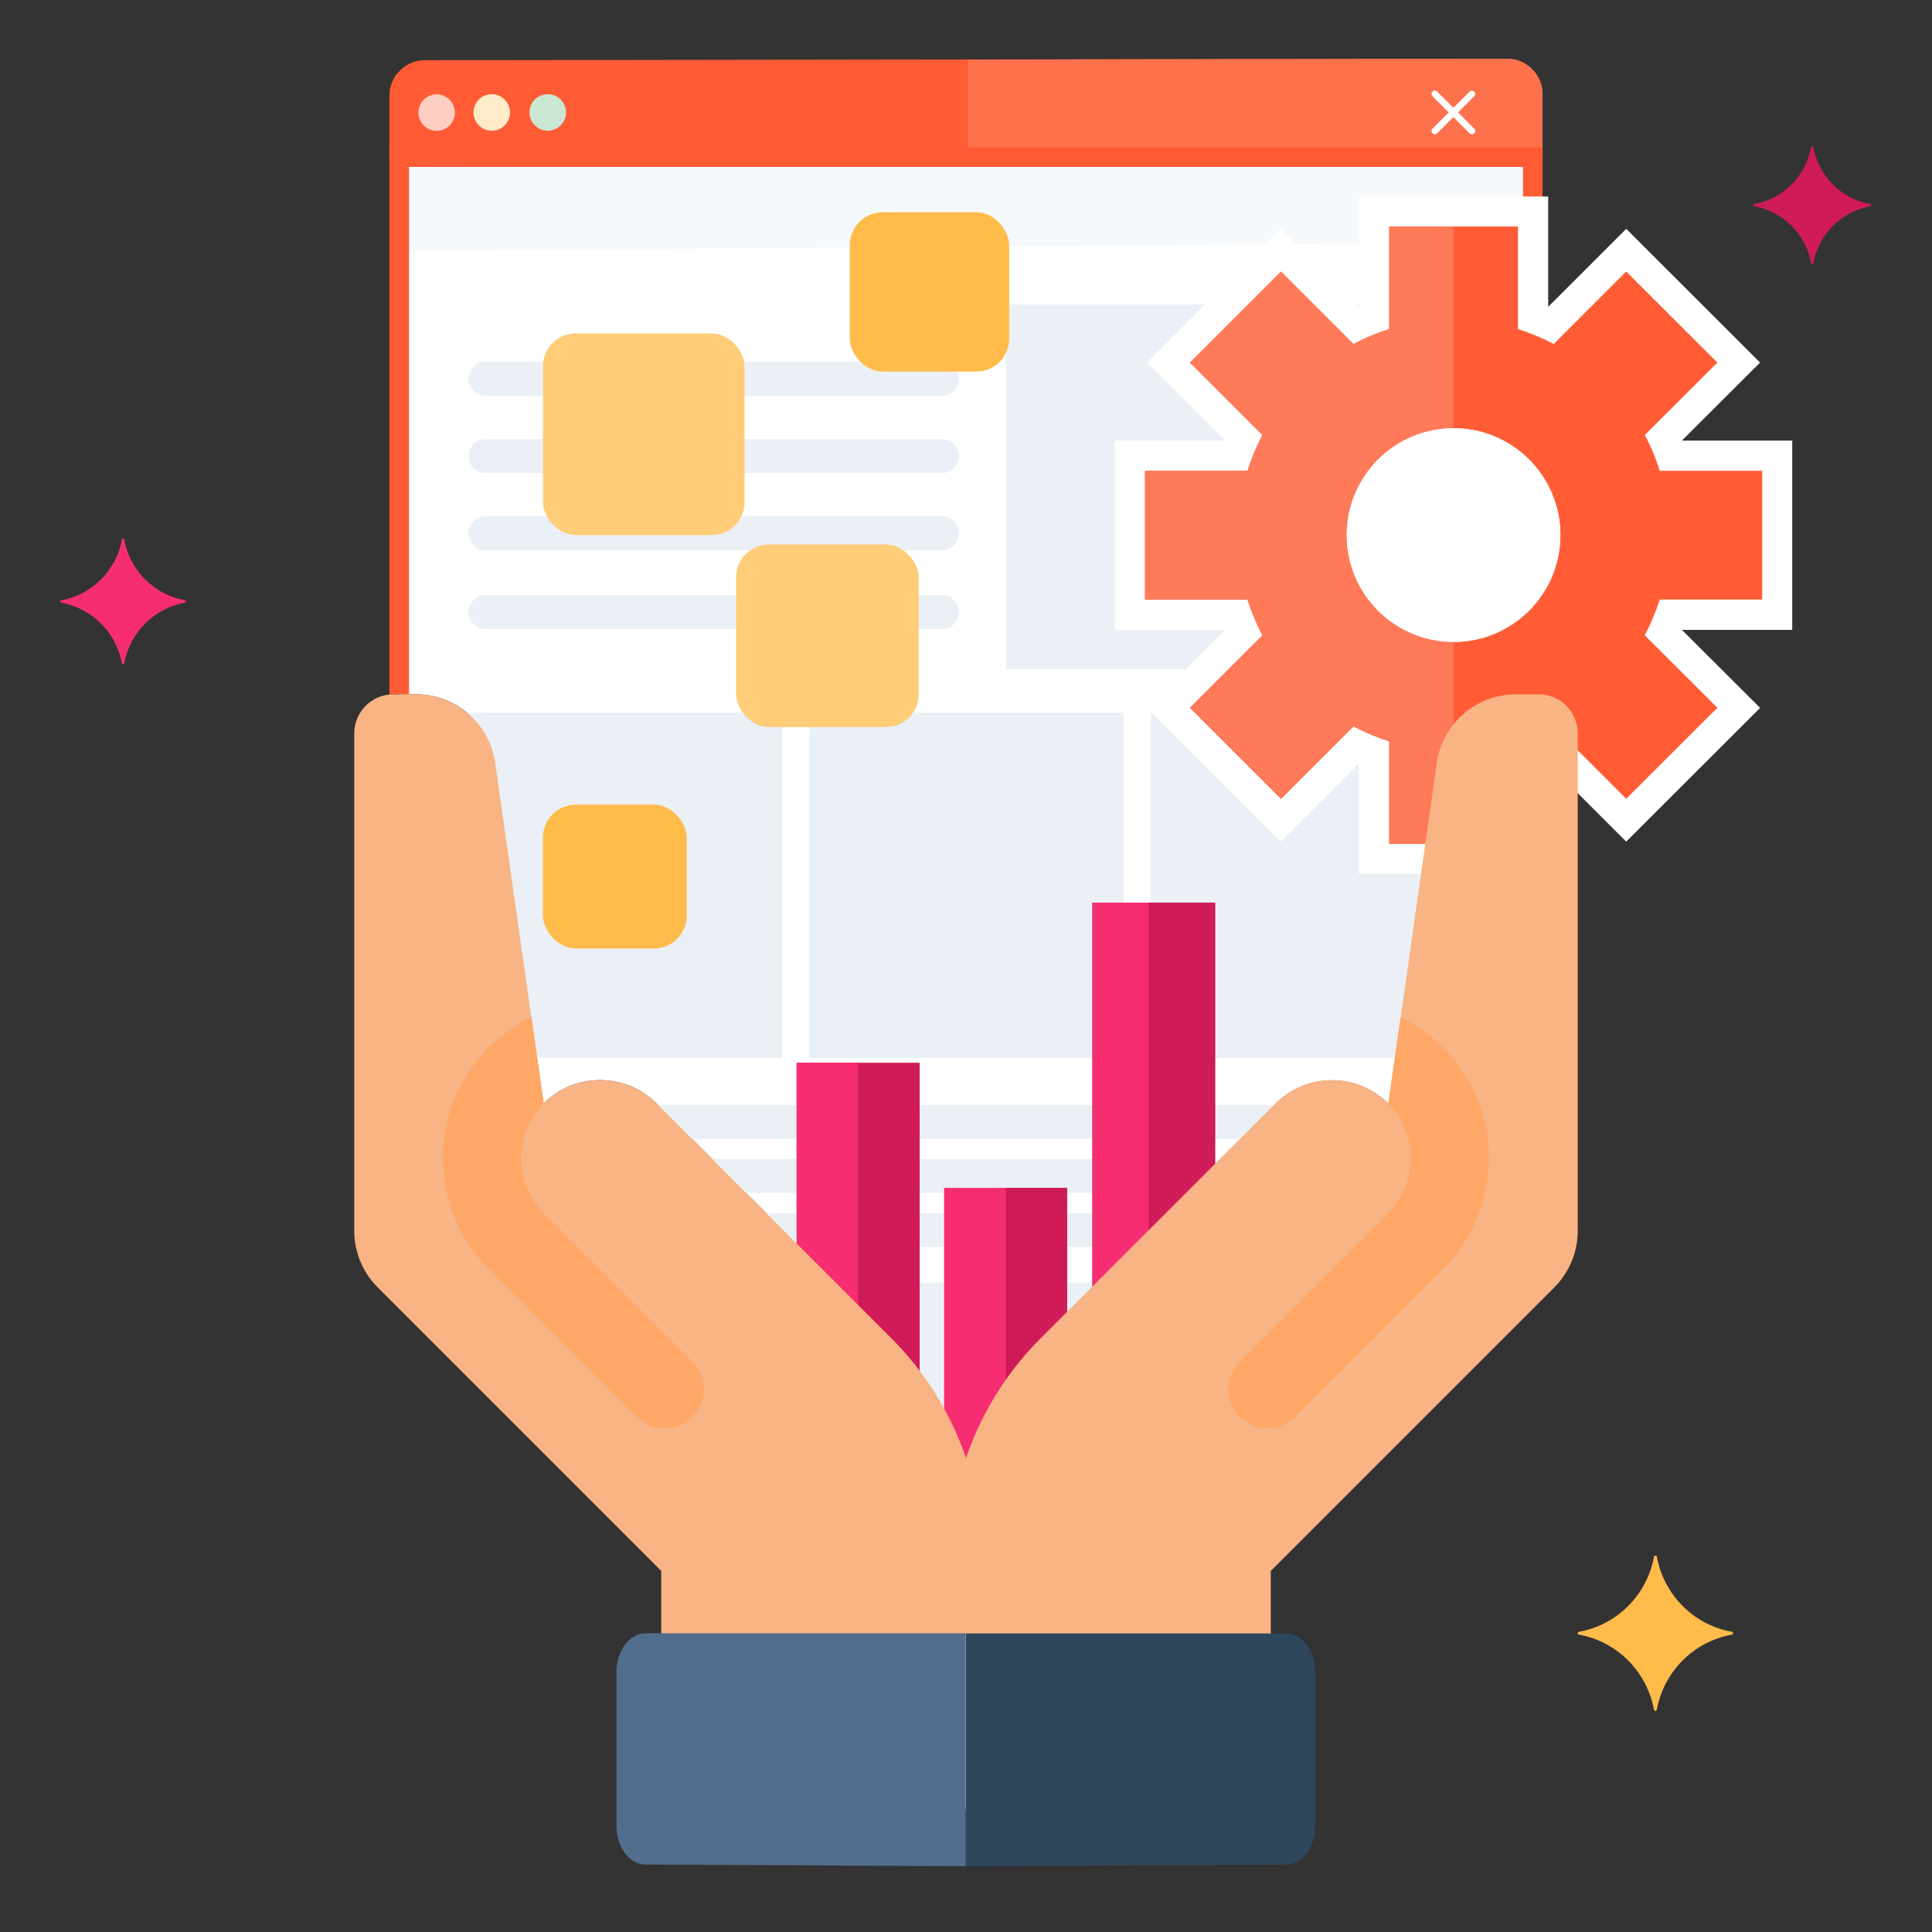 <?xml version="1.0" encoding="UTF-8"?>
<svg id="Layer_2" data-name="Layer 2" xmlns="http://www.w3.org/2000/svg" viewBox="0 0 128 128">
  <rect x="0" y="0" width="128" height="128" fill="#333333" stroke="none"/>
  <defs>
    <style>
      .cls-1 {
        fill: #f62d71;
      }

      .cls-1, .cls-2, .cls-3, .cls-4, .cls-5, .cls-6, .cls-7, .cls-8, .cls-9, .cls-10, .cls-11, .cls-12, .cls-13, .cls-14, .cls-15, .cls-16, .cls-17, .cls-18 {
        stroke-width: 0px;
      }

      .cls-2 {
        fill: #ff5c35;
      }

      .cls-3 {
        fill: #526e8f;
      }

      .cls-4 {
        fill: #eaf0f6;
      }

      .cls-5 {
        fill: #ffa766;
      }

      .cls-6 {
        fill: #2e475d;
      }

      .cls-7 {
        fill: #ff7a59;
      }

      .cls-8 {
        fill: #cae7d3;
      }

      .cls-9 {
        fill: #f6f9fc;
      }

      .cls-10 {
        fill: #ffbc4b;
      }

      .cls-11 {
        fill: #ffebc9;
      }

      .cls-12 {
        fill: #f8b484;
      }

      .cls-13 {
        fill: #ffcec2;
      }

      .cls-14 {
        fill: #fff;
      }

      .cls-15 {
        fill: #ff5c35;
      }

      .cls-16 {
        fill: #fd714d;
      }

      .cls-17 {
        fill: #cf1b57;
      }

      .cls-18 {
        fill: #ffcd78;
      }
    </style>
  </defs>
  <g>
    <g>
      <g>
        <path class="cls-14" d="M26.45,10.41v35.59h1.12c2.69,0,4.95,2.02,5.26,4.69l3.18,22.42c2.07-2.07,5.42-2.07,7.49,0l15.55,15.55c2.25,2.25,3.92,4.95,4.94,7.9v.13c1.01-3,2.68-5.75,4.96-8.03l15.55-15.55c2.07-2.07,5.42-2.07,7.49,0l3.18-22.42c.31-2.67,2.57-4.69,5.26-4.69h1.12V10.41H26.45Z"/>
        <g id="editor">
          <g>
            <path class="cls-14" d="M68.95,88.66l15.55-15.55c2.07-2.07,5.42-2.07,7.49,0l3.18-22.42c.31-2.67,2.57-4.69,5.26-4.69h1.12v-3.62h-37.4v53.86c1.03-2.82,2.64-5.42,4.8-7.58Z"/>
            <path class="cls-2" d="M102.2,10.31l-76.4.1v-4.07c0-1.3,1.05-2.35,2.35-2.35l71.69-.1c1.3,0,2.35,1.05,2.35,2.35v4.07Z"/>
            <path class="cls-14" d="M68.95,88.66l15.55-15.55c2.07-2.07,5.42-2.07,7.49,0l3.18-22.42c.31-2.67,2.57-4.69,5.26-4.69h1.12V10.41h-37.4v85.82c1.03-2.82,2.64-5.42,4.8-7.58Z"/>
            <path class="cls-16" d="M99.84,3.89l-35.69.06v6.42l38.05-.06v-4.07c0-1.3-1.06-2.35-2.36-2.35Z"/>
          </g>
        </g>
        <polygon class="cls-9" points="100.9 16.07 27.1 16.62 27.1 11.11 100.9 10.57 100.9 16.07"/>
        <path class="cls-14" d="M97.67,6.07h0c-.09-.09-.22-.09-.31,0l-1.07,1.07-1.07-1.07c-.09-.09-.22-.09-.31,0h0c-.09.09-.09.22,0,.31l1.07,1.07-1.07,1.07c-.09.09-.09.22,0,.31h0c.09.09.22.09.31,0l1.07-1.07,1.07,1.07c.09.09.22.09.31,0h0c.09-.09.09-.22,0-.31l-1.07-1.07,1.07-1.07c.09-.09.09-.22,0-.31Z"/>
        <path class="cls-2" d="M25.8,9.76v36.26c.09,0,.17-.03.26-.03h1.04V11.06h73.8v34.94h1.04c.09,0,.17.02.26.03V9.76H25.8Z"/>
      </g>
      <g>
        <circle class="cls-13" cx="28.93" cy="7.46" r="1.21"/>
        <circle class="cls-11" cx="32.58" cy="7.45" r="1.21"/>
        <circle class="cls-8" cx="36.29" cy="7.45" r="1.21"/>
      </g>
      <path class="cls-4" d="M30.46,75.45h5.94s61.69,0,61.69,0c.31,0,.59-.12.79-.33s.33-.48.33-.79h0c0-.31-.12-.59-.33-.79s-.48-.33-.79-.33h-61.69s-5.94,0-5.94,0c-.31,0-.59.12-.79.33s-.33.48-.33.79h0c0,.31.12.59.33.79s.48.33.79.33Z"/>
      <path class="cls-4" d="M30.46,79.03h5.94s61.69,0,61.69,0c.31,0,.59-.12.79-.33s.33-.48.33-.79h0c0-.31-.12-.59-.33-.79s-.48-.33-.79-.33h-61.69s-5.94,0-5.94,0c-.31,0-.59.12-.79.33s-.33.48-.33.79h0c0,.31.12.59.33.79s.48.33.79.33Z"/>
      <path class="cls-4" d="M30.46,82.6h5.94s61.69,0,61.69,0c.31,0,.59-.12.79-.33s.33-.48.33-.79h0c0-.31-.12-.59-.33-.79s-.48-.33-.79-.33h-61.69s-5.94,0-5.94,0c-.31,0-.59.12-.79.33s-.33.48-.33.79h0c0,.31.12.59.33.79s.48.33.79.33Z"/>
      <rect class="cls-4" x="51.81" y="84.97" width="23.76" height="20.84"/>
    </g>
    <rect class="cls-4" x="66.64" y="20.17" width="30.74" height="24.16"/>
    <rect class="cls-4" x="30.98" y="47.22" width="20.83" height="22.88"/>
    <rect class="cls-4" x="53.61" y="47.22" width="20.83" height="22.88"/>
    <rect class="cls-4" x="76.24" y="47.22" width="20.83" height="22.88"/>
    <path class="cls-4" d="M32.15,26.22h5.94s24.33,0,24.33,0c.31,0,.59-.12.79-.33s.33-.48.33-.79h0c0-.31-.12-.59-.33-.79s-.48-.33-.79-.33h-24.33s-5.94,0-5.94,0c-.31,0-.59.12-.79.33s-.33.48-.33.79h0c0,.31.12.59.33.79s.48.33.79.33Z"/>
    <path class="cls-4" d="M32.15,31.34h5.94s24.33,0,24.33,0c.31,0,.59-.12.79-.33s.33-.48.33-.79h0c0-.31-.12-.59-.33-.79s-.48-.33-.79-.33h-24.33s-5.94,0-5.94,0c-.31,0-.59.12-.79.33s-.33.48-.33.79h0c0,.31.12.59.33.79s.48.33.79.33Z"/>
    <path class="cls-4" d="M32.15,36.45h5.94s24.33,0,24.33,0c.31,0,.59-.12.79-.33s.33-.48.33-.79h0c0-.31-.12-.59-.33-.79s-.48-.33-.79-.33h-24.33s-5.94,0-5.94,0c-.31,0-.59.12-.79.33s-.33.48-.33.79h0c0,.31.12.59.33.79s.48.33.79.33Z"/>
    <path class="cls-4" d="M32.15,41.67h5.94s24.33,0,24.33,0c.31,0,.59-.12.79-.33s.33-.48.33-.79h0c0-.31-.12-.59-.33-.79s-.48-.33-.79-.33h-24.33s-5.94,0-5.94,0c-.31,0-.59.12-.79.33s-.33.48-.33.79h0c0,.31.12.59.33.79s.48.33.79.33Z"/>
    <rect class="cls-1" x="72.36" y="59.8" width="8.15" height="42.43"/>
    <rect class="cls-1" x="62.55" y="78.7" width="8.15" height="23.53"/>
    <rect class="cls-17" x="52.78" y="70.41" width="8.15" height="31.82"/>
    <rect class="cls-1" x="52.78" y="70.41" width="4.07" height="31.82"/>
    <rect class="cls-17" x="66.63" y="78.7" width="4.07" height="23.53"/>
    <rect class="cls-17" x="76.09" y="59.8" width="4.41" height="42.43"/>
  </g>
  <g>
    <rect class="cls-10" x="56.3" y="14.06" width="10.56" height="10.56" rx="2.18" ry="2.18"/>
    <rect class="cls-18" x="35.97" y="22.09" width="13.36" height="13.36" rx="2.18" ry="2.18"/>
    <rect class="cls-18" x="48.77" y="36.07" width="12.1" height="12.1" rx="2.18" ry="2.18"/>
    <rect class="cls-10" x="35.97" y="53.31" width="9.53" height="9.53" rx="2.18" ry="2.18"/>
  </g>
  <g>
    <path class="cls-14" d="M90.04,57.9v-7.32l-5.18,5.18-8.86-8.86,5.17-5.17h-7.32v-12.54h7.32l-5.17-5.17,8.86-8.86,5.18,5.18v-7.32h12.53v7.31l5.17-5.17,8.87,8.86-5.18,5.17h7.31v12.54h-7.31l5.18,5.17-8.87,8.86-5.17-5.17v7.32h-12.53ZM96.3,30.37c-2.8,0-5.08,2.28-5.08,5.08s2.28,5.08,5.08,5.08,5.08-2.28,5.08-5.08-2.28-5.08-5.08-5.08Z"/>
    <path class="cls-15" d="M92.04,55.9h8.53v-6.79c.82-.26,1.61-.59,2.37-.99l4.8,4.8,6.04-6.03-4.81-4.8c.4-.76.73-1.55.99-2.37h6.79v-8.53h-6.79c-.25-.82-.58-1.61-.99-2.37l4.81-4.8-6.04-6.03-4.8,4.8c-.76-.4-1.55-.73-2.37-.99v-6.79h-8.53v6.79c-.82.26-1.61.59-2.37.99l-4.8-4.8-6.03,6.03,4.8,4.8c-.4.76-.73,1.55-.99,2.37h-6.79v8.53h6.79c.26.82.59,1.61.99,2.37l-4.8,4.8,6.03,6.03,4.8-4.8c.76.4,1.55.73,2.37.99v6.79ZM89.22,35.45c0-3.91,3.17-7.08,7.08-7.08s7.08,3.17,7.08,7.08-3.17,7.08-7.08,7.08-7.08-3.17-7.08-7.08h0Z"/>
    <path class="cls-7" d="M92.04,55.9h4.26v-13.36c-3.91,0-7.08-3.17-7.08-7.08s3.17-7.08,7.08-7.08v-13.36h-4.26v6.79c-.82.26-1.61.59-2.37.99l-4.8-4.8-6.03,6.03,4.8,4.8c-.4.76-.73,1.55-.99,2.37h-6.79v8.53h6.79c.26.82.59,1.61.99,2.37l-4.8,4.8,6.03,6.03,4.8-4.8c.76.4,1.55.73,2.37.99v6.79Z"/>
  </g>
  <g id="mobile_payment" data-name="mobile payment">
    <path class="cls-1" d="M4.06,39.77c2.03-.36,3.64-1.97,4.02-4.02.02-.09.14-.09.15,0,.38,2.04,1.98,3.65,4.02,4.02.09.02.09.14,0,.16-2.03.36-3.64,1.97-4.02,4.02-.02.09-.14.09-.15,0-.38-2.04-1.98-3.65-4.02-4.02-.09-.02-.09-.14,0-.16Z"/>
    <path class="cls-17" d="M116.22,13.52c1.91-.34,3.42-1.85,3.77-3.77.02-.08.13-.08.15,0,.35,1.92,1.86,3.43,3.77,3.77.08.01.08.13,0,.15-1.91.34-3.42,1.85-3.77,3.77-.02.08-.13.08-.15,0-.35-1.92-1.86-3.43-3.77-3.77-.08-.01-.08-.13,0-.15Z"/>
    <path class="cls-10" d="M104.61,108.11c2.52-.45,4.51-2.44,4.97-4.97.02-.11.17-.11.19,0,.47,2.53,2.45,4.52,4.97,4.97.11.02.11.17,0,.19-2.52.45-4.51,2.44-4.97,4.97-.02.11-.17.11-.19,0-.47-2.53-2.45-4.52-4.97-4.97-.11-.02-.11-.17,0-.19Z"/>
  </g>
  <path class="cls-14" d="M89.22,35.45c0-3.91,3.17-7.08,7.08-7.08s7.08,3.17,7.08,7.08-3.17,7.08-7.08,7.08-7.08-3.17-7.08-7.08h0Z"/>
  <g>
    <path class="cls-12" d="M84.19,117.33v-13.25l18.79-18.79c.99-.99,1.55-2.34,1.55-3.74v-32.96c0-1.43-1.16-2.59-2.59-2.59h-1.51c-2.69,0-4.95,2.02-5.26,4.69l-3.18,22.42c-2.07-2.07-5.42-2.07-7.49,0l-15.55,15.55c-3.89,3.89-6.07,9.17-6.07,14.67v14.01c0,1.43,1.16,2.59,2.59,2.59h16.13c1.43,0,2.59-1.16,2.59-2.59h0Z"/>
    <path class="cls-5" d="M95.61,69.4c-.84-.84-1.8-1.51-2.82-2l-.81,5.71c.96.98,1.48,2.26,1.48,3.63,0,1.39-.54,2.69-1.52,3.67-5.94,5.93-9.8,9.79-9.8,9.79-1.01,1.01-1.01,2.65,0,3.67s2.65,1.01,3.67,0c0,0,3.86-3.86,9.8-9.79,1.96-1.96,3.04-4.56,3.04-7.34,0-2.77-1.08-5.38-3.04-7.34h0Z"/>
    <path class="cls-12" d="M43.81,117.33v-13.25l-18.79-18.79c-.99-.99-1.55-2.34-1.55-3.74v-32.96c0-1.43,1.16-2.59,2.59-2.59h1.51c2.69,0,4.95,2.02,5.26,4.69l3.18,22.42c2.07-2.07,5.42-2.07,7.49,0l15.55,15.55c2.25,2.25,3.92,4.95,4.94,7.9v23.37h-17.59c-1.43,0-2.59-1.16-2.59-2.59Z"/>
    <path class="cls-5" d="M32.39,69.4c.84-.84,1.8-1.51,2.82-2l.81,5.71c-.96.98-1.48,2.26-1.48,3.63,0,1.39.54,2.69,1.52,3.67,5.94,5.93,9.8,9.79,9.8,9.79,1.01,1.01,1.01,2.65,0,3.67s-2.65,1.01-3.67,0c0,0-3.86-3.86-9.8-9.79-1.96-1.96-3.04-4.56-3.04-7.34,0-2.77,1.08-5.38,3.04-7.34h0Z"/>
    <path class="cls-3" d="M40.84,110.78v10.18c0,1.42.86,2.57,1.92,2.57l21.22.11v-15.43s-21.21,0-21.21,0c-1.06,0-1.93,1.15-1.93,2.57Z"/>
    <path class="cls-6" d="M87.14,110.78v10.18c0,1.42-.86,2.57-1.92,2.57l-21.22.11v-15.42s21.21,0,21.21,0c1.06,0,1.93,1.15,1.93,2.57Z"/>
  </g>
</svg>